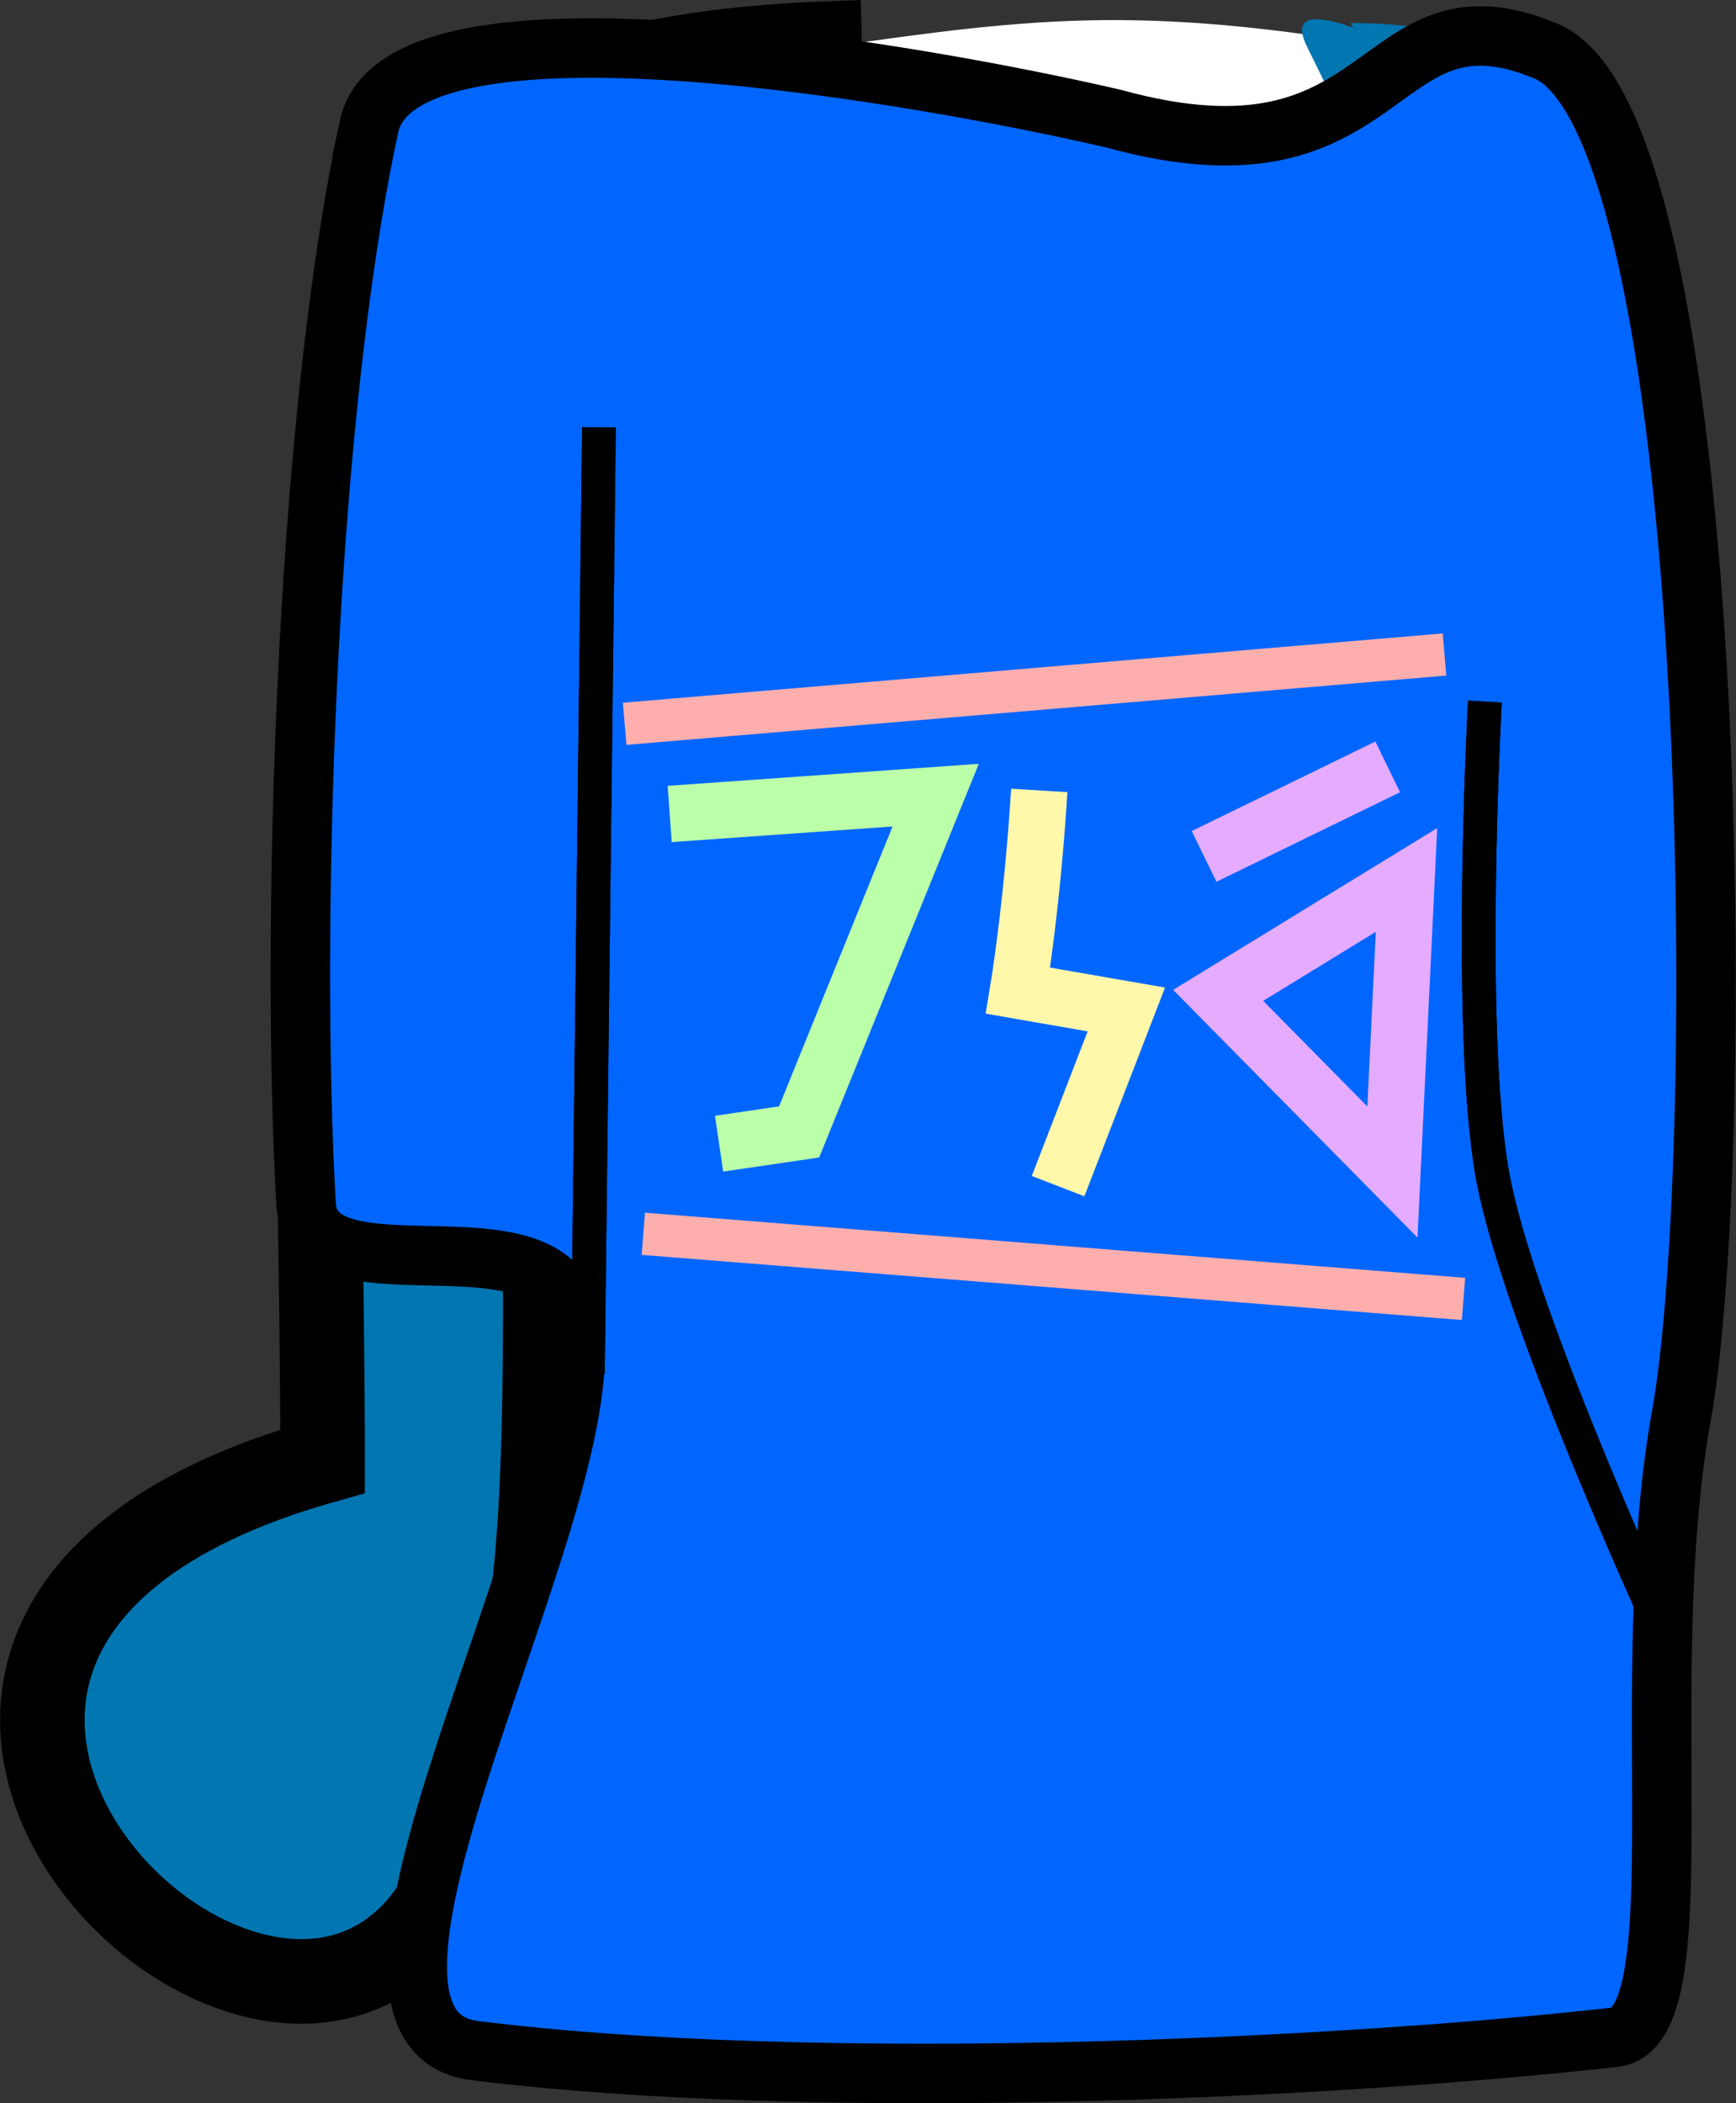 <?xml version="1.0" encoding="UTF-8" standalone="no"?>
<svg
   xmlns:dc="http://purl.org/dc/elements/1.1/"
   xmlns:cc="http://creativecommons.org/ns#"
   xmlns:rdf="http://www.w3.org/1999/02/22-rdf-syntax-ns#"
   xmlns:svg="http://www.w3.org/2000/svg"
   xmlns="http://www.w3.org/2000/svg"
   xmlns:sodipodi="http://sodipodi.sourceforge.net/DTD/sodipodi-0.dtd"
   xmlns:inkscape="http://www.inkscape.org/namespaces/inkscape"
   sodipodi:docname="retro_shirt.svg"
   inkscape:version="1.0 (4035a4fb49, 2020-05-01)"
   id="svg8"
   version="1.1"
   viewBox="0 0 24.637 29.835"
   height="29.835mm"
   width="24.637mm">
  <rect x="0" y="0" width="24.637" height="29.835" fill="#333333" stroke="none"/>
  <defs
     id="defs2" />
  <sodipodi:namedview
     inkscape:document-rotation="0"
     inkscape:window-maximized="1"
     inkscape:window-y="-9"
     inkscape:window-x="-9"
     inkscape:window-height="1001"
     inkscape:window-width="1920"
     fit-margin-bottom="0"
     fit-margin-right="0"
     fit-margin-left="0"
     fit-margin-top="0"
     inkscape:pagecheckerboard="true"
     showgrid="false"
     inkscape:current-layer="layer2"
     inkscape:document-units="mm"
     inkscape:cy="61.350542"
     inkscape:cx="54.55151"
     inkscape:zoom="3.959798"
     inkscape:pageshadow="2"
     inkscape:pageopacity="0.0"
     borderopacity="1.0"
     bordercolor="#666666"
     pagecolor="#ffffff"
     id="base" />
  <g
     sodipodi:insensitive="true"
     style="display:inline"
     transform="translate(-329.973,-265.247)"
     id="layer1"
     inkscape:groupmode="layer"
     inkscape:label="Layer 1">
    <g
       transform="translate(329.973,264.319)"
       id="g5165"
       style="display:inline">
      <g
         inkscape:label="Layer 1"
         id="layer1-0"
         transform="translate(-84.473,-131.836)"
         style="display:inline" />
      <g
         transform="translate(-7.895,-28.53)"
         id="layer3-1"
         inkscape:label="Color">
        <path
           style="opacity:1;fill:#ffffff;fill-opacity:1;stroke:none;stroke-width:1.2;stroke-linecap:butt;stroke-linejoin:miter;stroke-miterlimit:4;stroke-dasharray:none;stroke-opacity:1"
           d="m 28.95,30.373 c 1.636,2.807 3.434,11.02 2.186,19.813 -0.037,2.612 -0.949,7.589 -0.949,8.244 0,0 -3.899,0.1 -7.229,0.036 -3.33,-0.064 -4.797,0.067 -8.216,0.063 0.029,-1.658 -5.398,-4.791 -2.268,-8.344 0,-5.167 -0.342,-10.519 0.472,-15.45 0.255,-4.327 4.856,-2.933 7.182,-4.677 2.924,-0.41 4.489,-0.527 8.822,0.314 z"
           id="path831-5"
           inkscape:connector-curvature="0"
           sodipodi:nodetypes="ccczcccccc" />
        <path
           style="fill:#0276b1;fill-opacity:1;stroke:none;stroke-width:0.265px;stroke-linecap:butt;stroke-linejoin:miter;stroke-opacity:1"
           d="m 16.725,36.815 c 0.26,-2.557 3.988,-6.623 3.988,-6.623 0,0 -4.511,-0.378 -5.88,1.069 -4.368,4.619 -2.36,18.925 -2.36,18.925 0,0 -4.58,2.615 -4.156,4.06 0.59,2.015 5.98,4.4 6.424,2.696 0.444,-1.704 1.287,-13.277 1.984,-20.127 z"
           id="path847"
           inkscape:connector-curvature="0"
           sodipodi:nodetypes="scscszs" />
        <path
           style="fill:#0276b1;fill-opacity:1;stroke:none;stroke-width:0.265px;stroke-linecap:butt;stroke-linejoin:miter;stroke-opacity:1"
           d="m 27.061,29.785 c 0,0 2.289,3.879 2.043,8.636 -0.246,4.757 2.173,14.127 2.173,14.127 0,0 2.179,-16.525 -1.477,-21.956 -0.567,-0.843 -2.74,-0.807 -2.74,-0.807 z"
           id="path849"
           inkscape:connector-curvature="0"
           sodipodi:nodetypes="czcsc" />
        <path
           style="fill:#0276b1;fill-opacity:1;stroke:none;stroke-width:0.265px;stroke-linecap:butt;stroke-linejoin:miter;stroke-opacity:1"
           d="m 26.447,30.126 c 1.452,2.918 2.197,5.166 2.138,8.296 -0.079,4.14 1.866,13.489 1.866,13.489 0.74,0.174 1.252,-13.017 1.252,-13.017 l -1.793,-7.594 c 0,0 -4.133,-2.519 -3.463,-1.174 z"
           id="path853"
           inkscape:connector-curvature="0"
           sodipodi:nodetypes="sssccs" />
      </g>
      <g
         transform="translate(-7.895,-28.53)"
         id="layer2-2"
         inkscape:label="Re-ink"
         style="display:inline">
        <path
           sodipodi:nodetypes="cc"
           id="path905"
           d="m 15.306,52.993 c -0.423,4.242 -0.48,2.928 -0.565,5.536"
           style="fill:none;stroke:#000000;stroke-width:1.2;stroke-linecap:butt;stroke-linejoin:miter;stroke-miterlimit:4;stroke-dasharray:none;stroke-opacity:1" />
        <path
           style="opacity:1;fill:none;fill-opacity:1;stroke:#000000;stroke-width:1.2;stroke-linecap:butt;stroke-linejoin:miter;stroke-miterlimit:4;stroke-dasharray:none;stroke-opacity:1"
           d="m 28.95,30.373 c 0.956,0.116 2.429,6.043 2.719,9.241 0.47,5.182 -0.392,12.935 -1.639,15.524"
           id="path831"
           inkscape:connector-curvature="0"
           sodipodi:nodetypes="cac" />
        <path
           style="fill:none;stroke:#000000;stroke-width:1.2;stroke-linecap:butt;stroke-linejoin:miter;stroke-miterlimit:4;stroke-dasharray:none;stroke-opacity:1"
           d="m 16.395,36.579 c -1.649,5.875 0.179,15.296 -1.703,18.2 -1.274,7.36 -11.774,-1.891 -2.219,-4.593 0,-5.167 -0.342,-10.519 0.472,-15.45 0.255,-4.327 4.655,-4.604 7.182,-4.677"
           id="path856"
           inkscape:connector-curvature="0"
           sodipodi:nodetypes="ccccc" />
        <path
           style="fill:none;stroke:#000000;stroke-width:1.2;stroke-linecap:butt;stroke-linejoin:miter;stroke-miterlimit:4;stroke-dasharray:none;stroke-opacity:1"
           d="m 29.104,38.421 c -0.654,4.303 1.087,12.79 1.083,20.009"
           id="path858"
           inkscape:connector-curvature="0"
           sodipodi:nodetypes="cc" />
      </g>
    </g>
  </g>
  <g
     style="display:inline"
     transform="translate(-106.029,-13.937)"
     inkscape:label="Re-ink"
     id="layer2"
     inkscape:groupmode="layer">
    <path
       sodipodi:nodetypes="csssszzcsc"
       inkscape:connector-curvature="0"
       id="path827-1"
       d="m 111.267,15.73 c -0.922,4.272 -1.11,11.545 -0.894,15.292 0.077,1.337 3.113,0.147 3.682,1.351 1.012,2.141 -4.003,10.311 -1.288,10.651 4.807,0.601 12.149,0.265 16.174,-0.189 1.203,-0.136 0.276,-5.072 0.948,-8.804 0.673,-3.732 0.556,-18.344 -1.924,-19.371 -2.48,-1.028 -2.118,2.063 -6.125,0.962 -2.641,-0.614 -10.126,-1.967 -10.574,0.108 z"
       style="display:inline;opacity:1;fill:#0066ff;fill-opacity:1;stroke:#000000;stroke-width:0.844px;stroke-linecap:butt;stroke-linejoin:miter;stroke-opacity:1" />
    <path
       sodipodi:nodetypes="cc"
       inkscape:connector-curvature="0"
       id="path829-0"
       d="M 114.371,33.427 114.529,19.999"
       style="display:inline;fill:none;stroke:#000000;stroke-width:0.479;stroke-linecap:butt;stroke-linejoin:miter;stroke-miterlimit:4;stroke-dasharray:none;stroke-opacity:1" />
    <path
       sodipodi:nodetypes="czc"
       inkscape:connector-curvature="0"
       id="path833-5"
       d="m 127.102,23.889 c 0,0 -0.256,4.651 0.105,6.7 0.361,2.049 2.558,6.774 2.558,6.774"
       style="display:inline;fill:none;stroke:#000000;stroke-width:0.479;stroke-linecap:butt;stroke-linejoin:miter;stroke-miterlimit:4;stroke-dasharray:none;stroke-opacity:1" />
    <path
       inkscape:connector-curvature="0"
       id="path820"
       d="m 114.894,24.204 c 11.635,-0.983 11.635,-0.983 11.635,-0.983"
       style="display:inline;fill:#ff2ad4;fill-opacity:1;stroke:#ffaeae;stroke-width:0.6;stroke-linecap:butt;stroke-linejoin:miter;stroke-miterlimit:4;stroke-dasharray:none;stroke-opacity:1" />
    <path
       inkscape:connector-curvature="0"
       id="path867"
       d="m 115.533,25.483 c 3.775,-0.267 3.775,-0.267 3.775,-0.267 l -1.938,4.777 -1.136,0.167"
       style="display:inline;fill:none;stroke:#bcffa9;stroke-width:0.8;stroke-linecap:butt;stroke-linejoin:miter;stroke-miterlimit:4;stroke-dasharray:none;stroke-opacity:1" />
    <path
       sodipodi:nodetypes="cccc"
       inkscape:connector-curvature="0"
       id="path869"
       d="m 120.778,25.149 c -0.1,1.637 -0.301,2.84 -0.301,2.84 l 1.537,0.267 -0.969,2.506"
       style="display:inline;fill:none;stroke:#fff8ab;stroke-width:0.8;stroke-linecap:butt;stroke-linejoin:miter;stroke-miterlimit:4;stroke-dasharray:none;stroke-opacity:1" />
    <path
       inkscape:connector-curvature="0"
       id="path871"
       d="m 123.317,28.056 2.673,-1.637 -0.2,4.143 z"
       style="display:inline;fill:none;stroke:#e5abff;stroke-width:0.8;stroke-linecap:butt;stroke-linejoin:miter;stroke-miterlimit:4;stroke-dasharray:none;stroke-opacity:1" />
    <path
       inkscape:connector-curvature="0"
       id="path873"
       d="m 123.117,26.085 2.606,-1.27"
       style="display:inline;fill:none;stroke:#e5abff;stroke-width:0.8;stroke-linecap:butt;stroke-linejoin:miter;stroke-miterlimit:4;stroke-dasharray:none;stroke-opacity:1" />
    <path
       inkscape:connector-curvature="0"
       id="path820-4"
       d="m 115.159,31.438 c 11.64,0.924 11.64,0.924 11.64,0.924"
       style="display:inline;fill:#ff2ad4;fill-opacity:1;stroke:#ffaeae;stroke-width:0.6;stroke-linecap:butt;stroke-linejoin:miter;stroke-miterlimit:4;stroke-dasharray:none;stroke-opacity:1" />
    <path
       sodipodi:nodetypes="cc"
       inkscape:connector-curvature="0"
       id="path829"
       d="M 114.371,33.427 114.529,19.999"
       style="fill:none;stroke:#000000;stroke-width:0.479;stroke-linecap:butt;stroke-linejoin:miter;stroke-miterlimit:4;stroke-dasharray:none;stroke-opacity:1" />
    <path
       sodipodi:nodetypes="czc"
       inkscape:connector-curvature="0"
       id="path833"
       d="m 127.102,23.889 c 0,0 -0.256,4.651 0.105,6.7 0.361,2.049 2.558,6.774 2.558,6.774"
       style="fill:none;stroke:#000000;stroke-width:0.479;stroke-linecap:butt;stroke-linejoin:miter;stroke-miterlimit:4;stroke-dasharray:none;stroke-opacity:1" />
  </g>
</svg>
